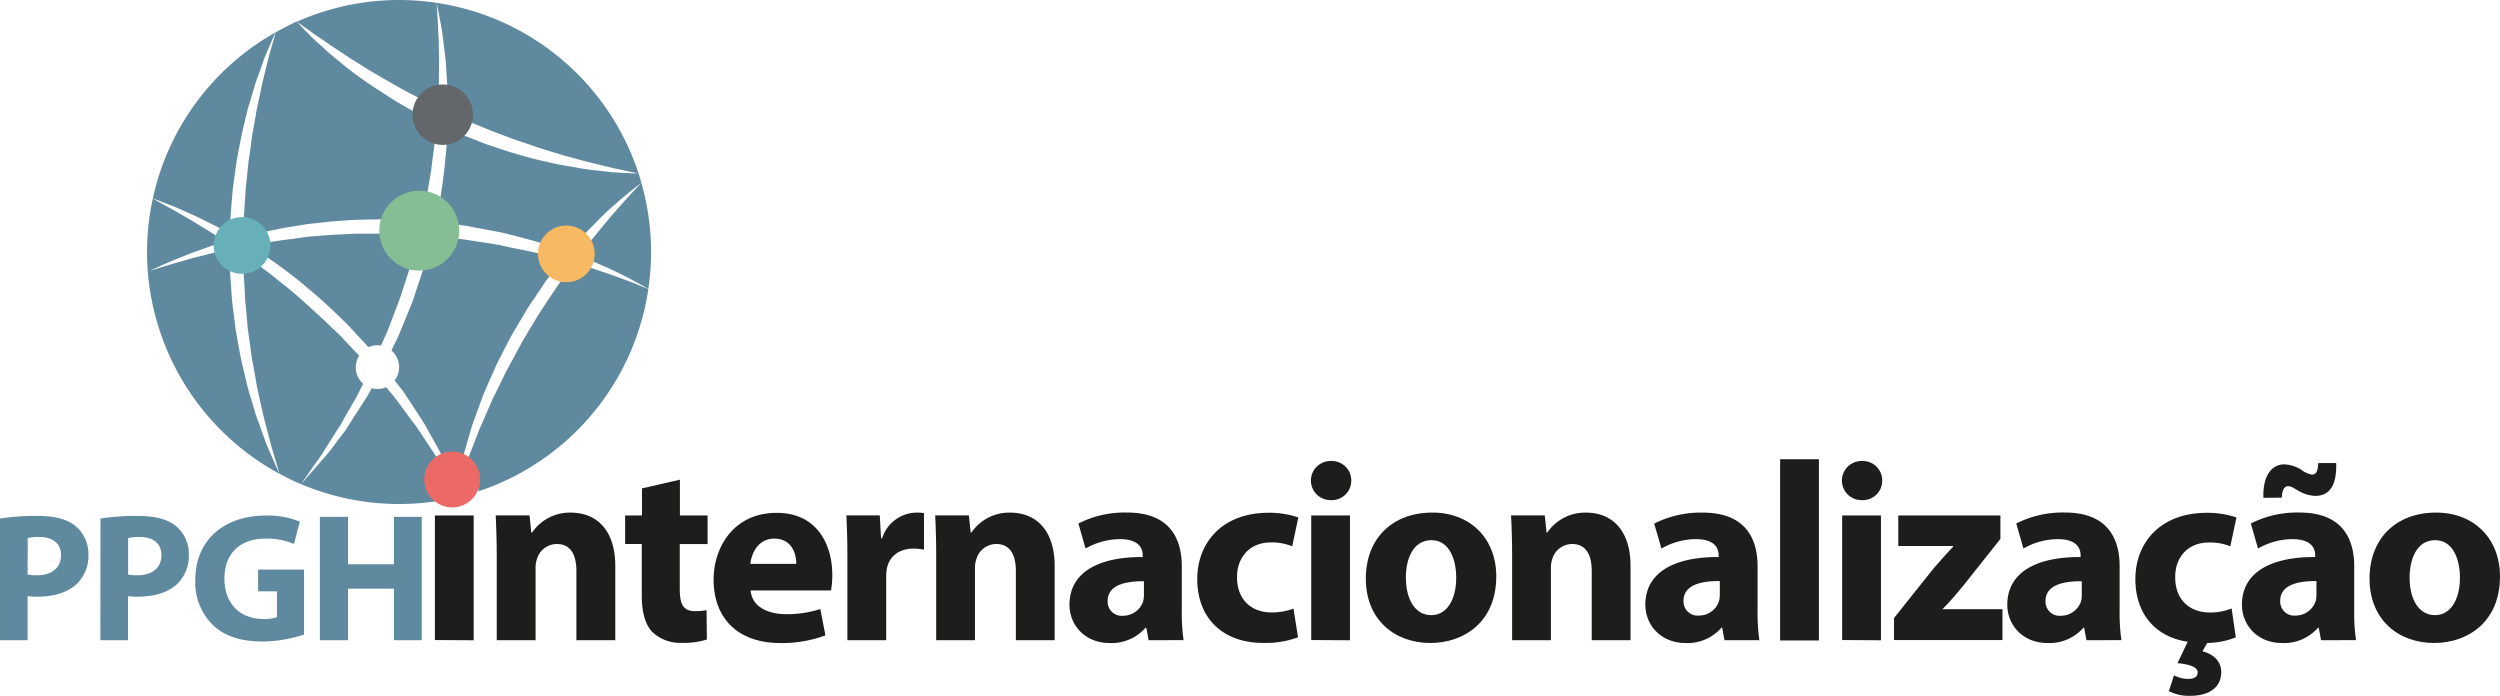 <svg xmlns="http://www.w3.org/2000/svg" viewBox="0 0 533.49 148.5"><defs><style>.cls-1{fill:#1d1d1b;}.cls-2{fill:#5f899e;}.cls-3{fill:#85bd94;}.cls-4{fill:#f7ba62;}.cls-5{fill:#67b0ba;}.cls-6{fill:#eb6a65;}.cls-7{fill:#63666a;}</style></defs><title>Ativo 1</title><g id="Camada_2" data-name="Camada 2"><g id="Camada_1-2" data-name="Camada 1"><path class="cls-1" d="M101.35,102.58a4.16,4.16,0,0,1-4.47,4.14,4.17,4.17,0,1,1,.06-8.34A4.15,4.15,0,0,1,101.35,102.58Zm-8.55,34V110h8.28v26.63Z"/><path class="cls-1" d="M106,118.49c0-3.33-.11-6.16-.22-8.5H113l.38,3.65h.17a9.74,9.74,0,0,1,8.22-4.25c5.45,0,9.53,3.59,9.53,11.44v15.79H123V121.86c0-3.43-1.19-5.77-4.19-5.77a4.41,4.41,0,0,0-4.19,3.1,5.65,5.65,0,0,0-.33,2.07v15.36H106Z"/><path class="cls-1" d="M145.09,102.36V110H151v6.1h-5.94v9.64c0,3.21.76,4.68,3.27,4.68a13.49,13.49,0,0,0,2.45-.21l.06,6.26a16.14,16.14,0,0,1-5.4.71,8.62,8.62,0,0,1-6.21-2.29c-1.52-1.58-2.28-4.14-2.28-7.9V116.09h-3.55V110H137v-5.78Z"/><path class="cls-1" d="M160.18,126c.27,3.43,3.65,5.06,7.52,5.06a23.38,23.38,0,0,0,7.35-1.09l1.09,5.61a26.24,26.24,0,0,1-9.64,1.64c-9,0-14.22-5.23-14.22-13.56,0-6.76,4.2-14.22,13.46-14.22,8.6,0,11.87,6.7,11.87,13.29a19.61,19.61,0,0,1-.27,3.27Zm9.75-5.67c0-2-.87-5.39-4.68-5.39-3.49,0-4.91,3.16-5.12,5.39Z"/><path class="cls-1" d="M180.83,118.76c0-3.93-.11-6.48-.22-8.77h7.13l.28,4.9h.21a7.83,7.83,0,0,1,7.2-5.5,8.44,8.44,0,0,1,1.74.11v7.79a11.78,11.78,0,0,0-2.23-.22c-3.06,0-5.13,1.63-5.67,4.19a9.73,9.73,0,0,0-.16,1.85v13.51h-8.28Z"/><path class="cls-1" d="M199.78,118.49c0-3.33-.11-6.16-.21-8.5h7.19l.38,3.65h.16a9.75,9.75,0,0,1,8.23-4.25c5.44,0,9.53,3.59,9.53,11.44v15.79h-8.28V121.86c0-3.43-1.2-5.77-4.2-5.77a4.43,4.43,0,0,0-4.19,3.1,5.65,5.65,0,0,0-.33,2.07v15.36h-8.28Z"/><path class="cls-1" d="M245.11,136.62l-.49-2.66h-.17a9.6,9.6,0,0,1-7.62,3.26c-5.4,0-8.61-3.92-8.61-8.17,0-6.92,6.21-10.24,15.63-10.18v-.38c0-1.42-.76-3.44-4.85-3.44a15,15,0,0,0-7.35,2l-1.52-5.34a21.92,21.92,0,0,1,10.35-2.34c8.87,0,11.71,5.23,11.71,11.49v9.26a41.55,41.55,0,0,0,.38,6.48Zm-1-12.58c-4.36-.05-7.74,1-7.74,4.2a3,3,0,0,0,3.27,3.16,4.52,4.52,0,0,0,4.3-3.06,5.79,5.79,0,0,0,.17-1.41Z"/><path class="cls-1" d="M277,136a20.28,20.28,0,0,1-7.41,1.2c-8.6,0-14.1-5.23-14.1-13.62,0-7.79,5.33-14.16,15.25-14.16a19.34,19.34,0,0,1,6.32,1l-1.31,6.16a11.24,11.24,0,0,0-4.63-.82c-4.36,0-7.19,3.11-7.14,7.46,0,4.91,3.27,7.47,7.3,7.47a12.77,12.77,0,0,0,4.74-.82Z"/><path class="cls-1" d="M288.36,102.58a4.16,4.16,0,0,1-4.47,4.14,4.17,4.17,0,1,1,.05-8.34A4.16,4.16,0,0,1,288.36,102.58Zm-8.55,34V110h8.27v26.63Z"/><path class="cls-1" d="M319.3,123c0,9.75-6.92,14.21-14.06,14.21-7.79,0-13.78-5.12-13.78-13.72s5.67-14.11,14.22-14.11C313.85,109.39,319.3,115,319.3,123Zm-19.29.27c0,4.57,1.91,8,5.45,8,3.22,0,5.29-3.22,5.29-8,0-4-1.53-8-5.29-8C301.49,115.27,300,119.36,300,123.28Z"/><path class="cls-1" d="M322.68,118.49c0-3.33-.11-6.16-.22-8.5h7.19l.38,3.65h.16a9.76,9.76,0,0,1,8.23-4.25c5.45,0,9.53,3.59,9.53,11.44v15.79h-8.28V121.86c0-3.43-1.2-5.77-4.19-5.77a4.43,4.43,0,0,0-4.2,3.1,5.66,5.66,0,0,0-.32,2.07v15.36h-8.28Z"/><path class="cls-1" d="M368,136.62l-.49-2.66h-.17a9.59,9.59,0,0,1-7.62,3.26c-5.39,0-8.61-3.92-8.61-8.17,0-6.92,6.21-10.24,15.64-10.18v-.38c0-1.42-.77-3.44-4.85-3.44a15,15,0,0,0-7.36,2L353,111.73a21.92,21.92,0,0,1,10.35-2.34c8.88,0,11.71,5.23,11.71,11.49v9.26a41.55,41.55,0,0,0,.38,6.48ZM367,124c-4.36-.05-7.74,1-7.74,4.2a3,3,0,0,0,3.27,3.16,4.52,4.52,0,0,0,4.3-3.06,5.79,5.79,0,0,0,.17-1.41Z"/><path class="cls-1" d="M379.87,98h8.28v38.67h-8.28Z"/><path class="cls-1" d="M401.66,102.58a4.15,4.15,0,0,1-4.46,4.14,4.17,4.17,0,1,1,.05-8.34A4.15,4.15,0,0,1,401.66,102.58Zm-8.55,34V110h8.28v26.63Z"/><path class="cls-1" d="M404.17,131.89l8.39-10.52c1.52-1.8,2.72-3.1,4.25-4.74v-.11H405.09V110h21.79v5l-8,10.08c-1.48,1.75-2.84,3.43-4.36,4.9V130h12.8v6.59H404.17Z"/><path class="cls-1" d="M445.24,136.62l-.49-2.66h-.16a9.62,9.62,0,0,1-7.63,3.26c-5.39,0-8.61-3.92-8.61-8.17,0-6.92,6.21-10.24,15.64-10.18v-.38c0-1.42-.76-3.44-4.85-3.44a15,15,0,0,0-7.35,2l-1.53-5.34a21.92,21.92,0,0,1,10.35-2.34c8.88,0,11.71,5.23,11.71,11.49v9.26a41.55,41.55,0,0,0,.38,6.48Zm-1-12.58c-4.36-.05-7.73,1-7.73,4.2a3,3,0,0,0,3.26,3.16,4.54,4.54,0,0,0,4.31-3.06,5.8,5.8,0,0,0,.16-1.41Z"/><path class="cls-1" d="M477.11,136a16.56,16.56,0,0,1-6.1,1.2L470,139c2.07.49,4,1.91,4,4.41,0,3.82-3.38,5.07-6.54,5.07a9.26,9.26,0,0,1-4.63-1l1.09-3.37a6.5,6.5,0,0,0,3.05.76c1.09,0,2-.33,2-1.36s-1.25-1.69-4.3-2l2.18-4.57c-6.92-1-11.17-6-11.17-13.35,0-7.79,5.34-14.16,15.25-14.16a19.29,19.29,0,0,1,6.32,1l-1.31,6.16a11.22,11.22,0,0,0-4.62-.82c-4.36,0-7.2,3.11-7.14,7.46,0,4.91,3.27,7.47,7.3,7.47a11.8,11.8,0,0,0,4.74-.87Z"/><path class="cls-1" d="M495.3,136.62l-.49-2.66h-.16a9.62,9.62,0,0,1-7.63,3.26c-5.39,0-8.6-3.92-8.6-8.17,0-6.92,6.21-10.24,15.63-10.18v-.38c0-1.42-.76-3.44-4.85-3.44a15,15,0,0,0-7.35,2l-1.53-5.34a21.92,21.92,0,0,1,10.35-2.34c8.88,0,11.71,5.23,11.71,11.49v9.26a40.16,40.16,0,0,0,.39,6.48ZM483,106.23c-.16-4.58,1.69-7.14,4.47-7.14a7.79,7.79,0,0,1,3.54,1.09,5.27,5.27,0,0,0,2.29,1.09c.92,0,1.3-.49,1.41-2.45h3.82c.16,5-1.58,7-4.47,7a7.64,7.64,0,0,1-3.76-1.2c-1-.55-1.36-.87-2.07-.87s-1.25.81-1.31,2.45ZM494.32,124c-4.36-.05-7.73,1-7.73,4.2a3,3,0,0,0,3.26,3.16,4.54,4.54,0,0,0,4.31-3.06,5.8,5.8,0,0,0,.16-1.41Z"/><path class="cls-1" d="M533.49,123c0,9.75-6.92,14.21-14.06,14.21-7.78,0-13.78-5.12-13.78-13.72s5.67-14.11,14.22-14.11C528,109.39,533.49,115,533.49,123Zm-19.29.27c0,4.57,1.91,8,5.45,8,3.22,0,5.29-3.22,5.29-8,0-4-1.53-8-5.29-8C515.68,115.27,514.2,119.36,514.2,123.28Z"/><path class="cls-2" d="M0,110.65a49,49,0,0,1,8.05-.55c3.67,0,6.29.7,8,2.11a7.71,7.71,0,0,1,2.82,6.09,8.38,8.38,0,0,1-2.43,6.25c-2,1.92-5,2.78-8.55,2.78a14.67,14.67,0,0,1-2-.12v9.41H0ZM5.9,122.6a8.88,8.88,0,0,0,2,.16c3.16,0,5.12-1.6,5.12-4.3,0-2.42-1.68-3.87-4.65-3.87a9.91,9.91,0,0,0-2.46.24Z"/><path class="cls-2" d="M21.44,110.65a49,49,0,0,1,8-.55c3.67,0,6.29.7,8.05,2.11a7.7,7.7,0,0,1,2.81,6.09,8.41,8.41,0,0,1-2.42,6.25c-2,1.92-5,2.78-8.56,2.78a14.67,14.67,0,0,1-2-.12v9.41h-5.9Zm5.9,11.95a9,9,0,0,0,2,.16c3.16,0,5.11-1.6,5.11-4.3,0-2.42-1.68-3.87-4.65-3.87a9.91,9.91,0,0,0-2.46.24Z"/><path class="cls-2" d="M64.88,135.41a29.23,29.23,0,0,1-8.79,1.49c-4.8,0-8.28-1.21-10.7-3.56a12.73,12.73,0,0,1-3.71-9.57c0-8.75,6.4-13.75,15-13.75a18.19,18.19,0,0,1,7.3,1.29l-1.25,4.77a14.46,14.46,0,0,0-6.13-1.14c-5,0-8.71,2.82-8.71,8.52,0,5.43,3.4,8.63,8.28,8.63a7.85,7.85,0,0,0,2.93-.39v-5.51H55.08v-4.64h9.8Z"/><path class="cls-2" d="M74.26,110.3v10.11h9.8V110.3H90v26.32H84.06v-11h-9.8v11h-6V110.3Z"/><path class="cls-2" d="M136.85,39a53.34,53.34,0,0,1,1.5,22.64c-1.3-.72-2.6-1.45-3.91-2.15s-2.66-1.33-4-2l-4-1.75a4.59,4.59,0,0,0-.31-2.67,4.78,4.78,0,0,0-.59-1l.55-.72c1.17-1.37,2.3-2.79,3.46-4.19s2.38-2.74,3.58-4.12L135,41C135.64,40.37,136.24,39.68,136.85,39Zm-1.52-2-2.58-.12-1.83-.11c-.67-.05-1.39-.13-2.16-.22-1.54-.2-3.31-.32-5.19-.69s-3.95-.61-6.08-1.14c-1.07-.25-2.17-.48-3.29-.76s-2.26-.6-3.41-.94l-1.74-.5c-.58-.19-1.17-.37-1.75-.57-1.17-.39-2.37-.77-3.56-1.18l-3.54-1.39c-.6-.24-1.2-.45-1.78-.71l-.65-.29a4.68,4.68,0,0,1-1.53,1.07,4.53,4.53,0,0,1-.91.28c0,.3,0,.6,0,.9-.1,1.56-.29,3.16-.44,4.78s-.38,3.27-.62,4.92c-.13.83-.25,1.66-.39,2.5-.09.62-.22,1.24-.35,1.86a4.62,4.62,0,0,1,2,2.21,4.23,4.23,0,0,1,.27.83l1,.12c1,.13,1.93.21,2.89.38l5.73,1.08,1.43.27c.48.09.94.23,1.42.34q1.41.34,2.82.72c1.87.5,3.76,1,5.59,1.6l1.19.38A4.66,4.66,0,0,1,124,50.79l.63-.71c1.27-1.33,2.57-2.63,3.86-3.94s2.73-2.48,4.08-3.71l2.13-1.73c.72-.57,1.45-1.13,2.16-1.7-.18-.65-.38-1.31-.6-2ZM81.46,73.39c.32-.73.65-1.46,1-2.2.17-.36.32-.74.46-1.13l.43-1.14,1.76-4.65c.32-.78.56-1.57.82-2.37s.51-1.6.77-2.4.51-1.6.77-2.4c.12-.41.26-.8.38-1.21l.32-1.25c.17-.65.33-1.31.5-2a4.66,4.66,0,0,1-1.75-2.08,5.31,5.31,0,0,1-.2-.56c-1.52-.07-3-.09-4.52-.14-.94,0-1.89,0-2.84,0l-2.85,0c-1,0-1.9.08-2.85.12l-2.85.13-2.85.23c-.94.08-1.89.12-2.83.26L62.27,51l-1.42.16-1.41.21c-1.44.22-2.89.42-4.32.68a4.39,4.39,0,0,1-.26,1.39l.64.41,3.34,2.31c2.24,1.62,4.52,3.34,6.72,5.22l1.68,1.41,1.64,1.46c1.08,1,2.18,2,3.21,3s2.1,2,3.11,3.13,2,2.15,3,3.23c.14.16.27.32.4.49l.1-.05a4.56,4.56,0,0,1,2.61-.31C81.35,73.64,81.4,73.51,81.46,73.39ZM58,9.81c-.26,1-.55,1.94-.8,2.91-.44,2-1,3.88-1.39,5.83l-.62,2.94c-.19,1-.44,1.94-.58,2.93l-.52,2.94c-.18,1-.36,2-.47,2.95s-.26,2-.41,3L53,34.74l-.15,1.48-.3,3c-.05.49-.11,1-.14,1.48l-.1,1.49c-.11,1.79-.27,3.57-.31,5.36a4.67,4.67,0,0,1,2.6,2.33c1.46-.34,2.92-.62,4.39-.92,1.89-.43,3.83-.66,5.75-1,1-.17,1.92-.25,2.89-.36l2.9-.32c1.93-.16,3.87-.3,5.81-.38l2.92-.07c1,0,1.94-.05,2.92,0,1.55,0,3.13,0,4.67.1a4.7,4.7,0,0,1,3.8-2.83q.19-.89.36-1.77c.13-.82.27-1.63.4-2.44.28-1.62.58-3.21.75-4.78s.44-3.11.58-4.65c0-.3.06-.59.08-.9a4.66,4.66,0,0,1-3.1-5c-2.21-1.21-4.41-2.41-6.42-3.7s-4-2.56-5.77-3.81-3.47-2.51-4.91-3.76l-2.13-1.75c-.67-.55-1.26-1.14-1.84-1.66-1.15-1-2.15-1.95-2.92-2.76-1.57-1.59-2.43-2.52-2.43-2.52Q61,5.68,58.82,6.9C58.57,7.87,58.3,8.84,58,9.81Zm25.53,65a4.59,4.59,0,0,1,1.26,1.7,4.69,4.69,0,0,1-.58,4.69L86,83.47c.75,1.09,1.45,2.19,2.15,3.24s1.36,2.09,2,3.08,1.17,2,1.72,3,1.06,1.88,1.54,2.76.95,1.71,1.31,2.52.64,1.34.92,2a4.6,4.6,0,0,1,2.65-.29c0-.19.08-.37.13-.55l.4-1.76.49-1.74,1-3.47c.18-.57.32-1.16.53-1.73l.61-1.7,1.25-3.4c.39-1.15.88-2.25,1.37-3.36l1.46-3.31.37-.83.4-.81.82-1.62,1.67-3.22c.27-.55.58-1.07.89-1.58l.92-1.57c.62-1,1.22-2.09,1.85-3.12s1.35-2,2-3l2-3c.54-.73,1.11-1.44,1.67-2.16a4.63,4.63,0,0,1-.59-1,4.82,4.82,0,0,1-.37-2.1L116,54.38c-1.83-.55-3.71-.89-5.57-1.27-.93-.19-1.87-.38-2.79-.59-.47-.1-.93-.22-1.4-.29L104.87,52l-5.64-.87c-1.27-.15-2.54-.29-3.82-.41A4.65,4.65,0,0,1,93,53a4.78,4.78,0,0,1-1.55.36c-.18.66-.36,1.32-.53,2l-.33,1.25c-.12.41-.27.82-.4,1.24-.27.83-.55,1.65-.82,2.48s-.55,1.64-.82,2.47-.52,1.64-.87,2.42c-.64,1.58-1.29,3.15-1.92,4.7l-.48,1.15a11.57,11.57,0,0,1-.5,1.14l-1.07,2.22ZM99.14,100a4.66,4.66,0,0,1,2.93,4.85q2.19-.72,4.35-1.65a53.74,53.74,0,0,0,31.93-41.52L134.2,60c-1.4-.51-2.8-1-4.18-1.52l-4-1.34a4.66,4.66,0,0,1-5.8,2.13l-1.54,2.16-2,3c-.65,1-1.33,2-1.94,3s-1.22,2-1.83,3L112,72c-.31.51-.63,1-.89,1.54l-1.69,3.14-.85,1.55-.43.78-.39.8L106.19,83c-.51,1.07-1.08,2.11-1.53,3.21l-1.42,3.27-.72,1.64c-.25.54-.44,1.1-.66,1.65l-1.29,3.33-.67,1.67-.59,1.69C99.26,99.62,99.2,99.79,99.14,100ZM32.61,42.37A53.87,53.87,0,0,0,31.54,58c1.75-.81,3.49-1.65,5.27-2.38l2.69-1.08L40.86,54l1.37-.48,2.74-1c.28-.1.55-.18.83-.26a4.85,4.85,0,0,1,.27-2c-.3-.2-.6-.4-.9-.58l-2.65-1.63-1.23-.76-1.19-.69L38,45.37l-1-.57-.89-.47c-2.11-1.15-3.36-1.87-3.49-1.95.16,0,1.51.54,3.75,1.4,1.21.44,2.61,1.11,4.25,1.83s3.43,1.65,5.41,2.63l1,.52a4.53,4.53,0,0,1,1.6-1.14,3.24,3.24,0,0,1,.52-.19c.06-1.84.25-3.67.39-5.51l.13-1.52c.05-.5.13-1,.2-1.5l.41-3,.21-1.5.28-1.5c.17-1,.38-2,.57-3s.42-2,.66-3L52.69,24c.23-1,.56-1.95.84-2.92l.87-2.91c.29-1,.67-1.91,1-2.86s.68-1.9,1-2.85c.76-1.86,1.56-3.7,2.38-5.54A53.71,53.71,0,0,0,32.61,42.37ZM93.16.61A53.46,53.46,0,0,0,63.89,4.4l-.55.24s1.06.71,2.86,2c.88.67,2,1.4,3.27,2.28s2.72,1.83,4.29,2.87l1.21.8,1.28.78,2.66,1.68,2.87,1.67c1,.6,2,1.15,3,1.72s2.07,1.16,3.14,1.69l3.22,1.67a4.58,4.58,0,0,1,1.41-.94,3.71,3.71,0,0,1,1-.29c.06-1,.12-1.94.1-2.86,0-2.56.1-4.91,0-7,0-1,0-2-.07-2.91s-.07-1.74-.11-2.49c-.19-2.81-.26-4.5-.27-4.7,0,.2.38,1.85.88,4.62.31,1.48.49,3.3.75,5.39.12,1,.3,2.17.35,3.35s.15,2.41.23,3.7c.08.95.11,1.93.11,2.93a4.64,4.64,0,0,1,3.57,4.91l.59.27c.57.27,1.15.48,1.73.72l3.44,1.41,3.43,1.29,1.69.64,1.68.56c1.12.36,2.21.74,3.28,1.11s2.15.65,3.18,1l1.53.45.75.23.74.2,2.84.77c1.82.51,3.51.88,5,1.25l2.1.5,1.8.38,2.53.55.89.21c-.5-1.53-1.07-3-1.72-4.53A53.67,53.67,0,0,0,93.16.61ZM59.63,101.1q-1.25-2.75-2.44-5.53c-.41-.92-.72-1.88-1.08-2.82l-1-2.85C54.69,89,54.45,88,54.15,87l-.88-2.9c-.31-1-.55-2-.77-2.93l-.71-3-.35-1.48-.28-1.49c-.19-1-.37-2-.54-3l-.27-1.5c-.08-.5-.13-1-.2-1.51l-.38-3c-.31-2-.38-4.05-.53-6.08-.12-1.28-.16-2.53-.18-3.79a4.63,4.63,0,0,1-2.85-2.5c-1.21.28-2.41.59-3.61.88l-1.39.35-1.38.4-2.77.78c-1.84.54-3.67,1.15-5.52,1.7A53.91,53.91,0,0,0,59.63,101.1Zm0,0c1.5.81,3,1.55,4.62,2.22a53.81,53.81,0,0,0,29.28,3.58,4.78,4.78,0,0,1-.4-.74,4.67,4.67,0,0,1,1.76-5.77c-.36-.58-.72-1.19-1.11-1.85s-1-1.56-1.53-2.38-1.14-1.69-1.73-2.6-1.19-1.86-1.89-2.8-1.43-1.9-2.16-2.91-1.48-2-2.28-3.07l-1.78-2.15,0,0a4.69,4.69,0,0,1-3.08.21c-1.35,2.54-3,4.81-4.35,7-.35.55-.7,1.08-1,1.6s-.73,1-1.08,1.46c-.71.94-1.39,1.83-2,2.68S69.6,97.17,69,97.87l-1.64,1.89c-1,1.15-1.77,2-2.3,2.63l-.81.91.69-1c.47-.66,1.12-1.64,2-2.87l1.43-2c.5-.75,1-1.6,1.57-2.47l1.77-2.81c.31-.5.64-1,1-1.52L73.59,89l2-3.46c.34-.59.69-1.2,1-1.85l.91-1.79a4.67,4.67,0,0,1-.85-6l-.42-.46c-1-1-2-2.06-2.94-3.1s-2.06-2-3.08-3-2.11-2-3.16-2.94c-.54-.48-1.06-1-1.59-1.45L63.8,63.46c-1.08-.92-2.14-1.85-3.25-2.7S58.41,59,57.33,58.19l-3.2-2.39-.57-.4a4.82,4.82,0,0,1-1.26.8l-.32.12c0,1.25,0,2.49.13,3.71l.17,3c0,1,.13,2,.23,3l.27,3c0,.49.09,1,.15,1.49l.21,1.47c.14,1,.28,2,.41,3l.19,1.48L54,77.79l.53,2.94c.18,1,.33,2,.56,2.93.44,2,.83,3.9,1.32,5.84l1.52,5.81c.58,1.92,1.16,3.84,1.7,5.78l1.2-.5-1.19.51Z"/><circle class="cls-3" cx="89.47" cy="49.22" r="8.53"/><circle class="cls-4" cx="120.86" cy="54.18" r="6.05"/><circle class="cls-5" cx="51.65" cy="52.38" r="6.05"/><circle class="cls-6" cx="96.49" cy="102.32" r="5.96"/><circle class="cls-7" cx="94.48" cy="24.47" r="6.45"/></g></g></svg>